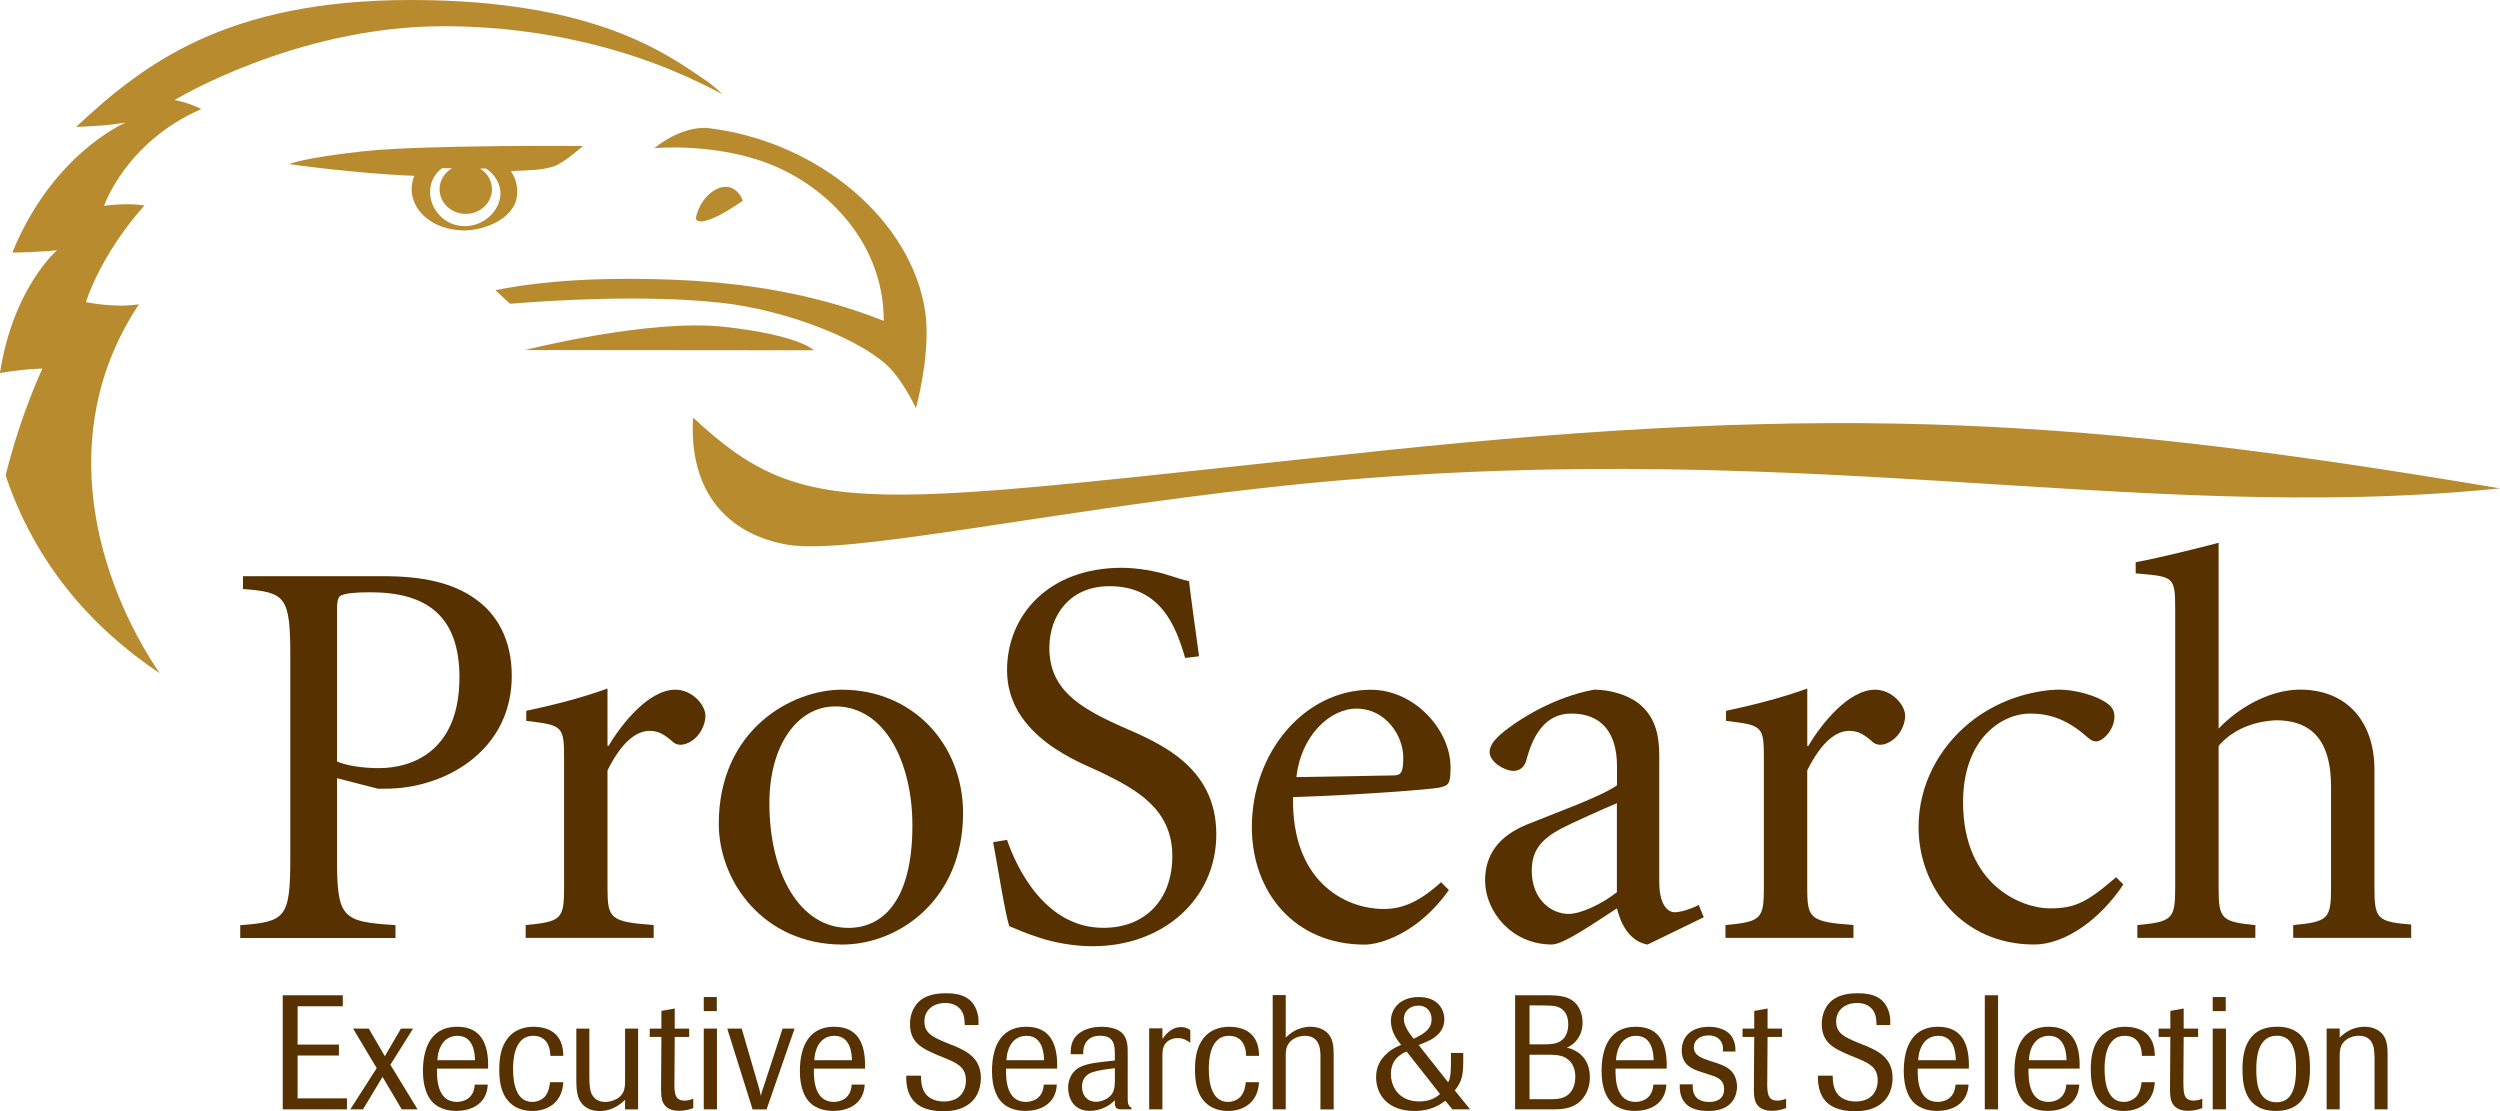 <?xml version="1.0" encoding="UTF-8"?><svg id="a" xmlns="http://www.w3.org/2000/svg" viewBox="0 0 479.67 213.22"><defs><style>.b{fill:#583100;}.c{fill:#b88b2e;}</style></defs><path class="c" d="M139,62.71c-14.48-1.61-38.25,4.45-38.25,4.45l55.41.05s-2.68-2.89-17.16-4.5Z"/><path class="c" d="M137.97,58.04c13.3,1.42,28.12,7.45,33.05,12.88,2.64,2.91,4.72,7.41,4.72,7.41,0,0,2.93-10.62,1.78-18.52-2.52-17.27-20.23-32.67-41.7-35.24,0,0-4.53-.7-10.3,3.86,0,0,11.75-1.13,22.36,3.13,11.13,4.46,21.7,15.25,21.68,30-14.97-5.95-30.07-7.72-44.36-8.01-15.45-.32-24.54,1-30.15,2.13l2.81,2.6c8.18-.67,25.79-1.75,40.11-.22Z"/><path class="c" d="M142.53,38.51c-2.2-5.41-8.16-1.71-9.03,3.45,1.01,2.26,9.03-3.45,9.03-3.45Z"/><path class="c" d="M38.63,20.92c-2.94-1.43-5.15-1.72-5.15-1.72,0,0,22.96-13.95,50.86-14.16,25.32-.19,43.05,7.7,47.77,9.84,4.72,2.15,6.51,3.25,6.51,3.25-1.18-1.22-2.35-2.13-3.37-2.82C128.19,10.57,114.41,0,78.86,0,43.31,0,27.47,12.34,14.59,24.36c5.83-.3,5.63-.26,9.47-.85-.5.29-13.97,6.11-21.7,24.94,4.29,0,8.58-.43,8.58-.43,0,0-8.43,7.18-10.95,23.55,5.15-.85,8.16-.85,8.16-.85,0,0-4.11,8.53-7.07,20.49,5.54,16.6,16.21,29.03,29.55,37.96-11.84-17.51-20.52-45.84-3.98-70.78-4.68.73-10.16-.42-10.16-.42,0,0,2.62-8.91,11.22-18.54-3.41-.59-7.74.06-7.74.06,0,0,4.11-12.21,18.64-18.56Z"/><path class="c" d="M99.2,37.63c.23-2.15-.44-3.73-1.19-4.81,3.65-.16,5.84-.12,8.32-.93,1.81-.59,5.52-3.88,5.52-3.88,0,0-30.41-.26-42.16,1.02-11.75,1.27-14.16,2.46-14.16,2.46,0,0,13.23,1.87,23.96,2.24-.3.72-.49,1.53-.51,2.44-.06,4.03,3.58,7.46,8.71,7.96,4.53.59,11.03-2.03,11.49-6.5ZM96,37.48c-.25,3.25-3.53,6.2-7.38,5.89-3.85-.32-6.34-3.75-6.09-6.99.13-1.69.98-3.15,2.3-4.12l1.89.02c-1.42.84-2.38,2.32-2.38,4.02,0,2.62,2.25,4.74,5.03,4.74s5.02-2.12,5.02-4.74c0-1.66-.91-3.12-2.27-3.96h1.16c1.79,1.22,2.89,3.12,2.73,5.15Z"/><path class="c" d="M264.16,86.58c-98.07,10.28-109.22,14.01-131.18-6.46-.85,14.19,6.53,22.34,18.05,24.38,11.51,2.04,48.43-6.14,92.06-10.96,99.04-10.93,165.29,7.42,236.58.16-79.48-13.35-126.1-16.5-215.51-7.13Z"/><polygon class="b" points="57.1 202.52 65.03 202.52 65.03 200.42 57.1 200.42 57.1 193.07 65.77 193.07 65.77 190.96 54.25 190.96 54.25 212.85 66.57 212.85 66.57 210.74 57.1 210.74 57.1 202.52"/><polygon class="b" points="79.26 197.35 76.93 197.35 73.84 202.65 70.75 197.35 67.74 197.35 72.28 204.94 67.21 212.85 69.65 212.85 73.4 206.62 77.08 212.85 80.12 212.85 74.9 204.29 79.26 197.35"/><path class="b" d="M87.72,197c-4.59,0-6.57,3.41-6.57,8.53,0,3.22.97,4.93,1.68,5.76,1.56,1.77,3.86,1.86,4.75,1.86,2.54,0,5.81-1.11,6.01-5.05h-2.5c-.18,2.98-2.54,3.32-3.42,3.32-3.8,0-3.86-4.46-3.83-6.39h9.81c.15-4.68-1.3-8.03-5.92-8.03ZM83.92,203.42c.17-3.1,1.74-4.68,3.86-4.68,3.24,0,3.33,3.72,3.36,4.68h-7.22Z"/><path class="b" d="M102.3,198.74c2.15,0,3.24,1.46,3.3,3.85h2.48c0-4.25-2.74-5.58-5.72-5.58-.71,0-3.24.03-4.95,2.2-1.3,1.64-1.62,3.84-1.62,6.01,0,1.3.09,3.76,1.33,5.52,1.62,2.36,4.22,2.42,5.04,2.42,2.57,0,5.69-1.33,5.92-5.52h-2.54c-.06.5-.2,1.86-1,2.76-.56.62-1.48,1.02-2.42,1.02-3.09,0-3.68-3.6-3.68-6.26,0-1.21,0-6.42,3.86-6.42Z"/><path class="b" d="M119.92,207.83c-.03.78-.09,1.64-.83,2.42-.65.72-1.94,1.18-2.98,1.18-1.24,0-2.18-.59-2.65-1.67-.32-.77-.38-1.8-.38-3.47v-8.93h-2.5v10.14c.03,1.77.09,4.06,2.24,5.18.62.34,1.39.49,2.24.49,2.57,0,4.16-1.48,4.87-2.14v1.83h2.5v-15.5h-2.5v10.48Z"/><path class="b" d="M129.4,207.86l.06-8.9h2.77v-1.61h-2.77v-3.85l-2.56.46v3.39h-2.24v1.61h2.24l-.06,9.27c-.03,1.46,0,2.7.47,3.5.18.28.82,1.4,2.94,1.4,1.3,0,2.18-.31,2.77-.53v-1.8c-.44.19-.97.37-1.71.37-1.89,0-1.89-1.55-1.92-3.31Z"/><rect class="b" x="135.03" y="197.35" width="2.53" height="15.5"/><rect class="b" x="135.03" y="191.3" width="2.5" height="2.7"/><path class="b" d="M146.52,208.48c-.33.87-.35,1.03-.53,1.77-.32-1.39-.38-1.61-.7-2.66l-2.98-10.23h-2.77l4.86,15.5h2.68l5.37-15.5h-2.3l-3.63,11.13Z"/><path class="b" d="M160.04,197c-4.59,0-6.57,3.41-6.57,8.53,0,3.22.97,4.93,1.68,5.76,1.56,1.77,3.86,1.86,4.75,1.86,2.54,0,5.81-1.11,6.01-5.05h-2.5c-.18,2.98-2.54,3.32-3.42,3.32-3.8,0-3.86-4.46-3.83-6.39h9.81c.15-4.68-1.3-8.03-5.92-8.03ZM156.24,203.42c.17-3.1,1.74-4.68,3.86-4.68,3.24,0,3.33,3.72,3.36,4.68h-7.22Z"/><path class="b" d="M182.73,200.54l-1.39-.56c-2.3-.99-3.98-1.7-3.98-4,0-2.17,1.68-3.54,4.03-3.54,1.33,0,2.89.5,3.48,2.32.2.68.2,1.37.24,1.92h2.62c.03-.62.09-1.74-.41-2.98-.89-2.23-2.8-3.13-5.77-3.13-1.3,0-3.36.13-4.89,1.3-1.36,1.05-2.06,2.79-2.06,4.56,0,3.69,2.33,4.72,5.22,5.98l1.53.62c2.21.93,3.98,1.67,3.98,4.25,0,2.08-1.18,4.06-4.24,4.06-1.74,0-2.8-.68-3.36-1.3-1-1.15-1-2.7-1.03-3.66h-2.83c0,1.21.03,3.51,1.68,5.09.44.46,1.92,1.74,5.37,1.74,1.06,0,4.95,0,6.63-3.35.35-.78.65-1.77.65-3.01,0-4.03-2.98-5.27-5.45-6.33Z"/><path class="b" d="M196.9,197c-4.59,0-6.57,3.41-6.57,8.53,0,3.22.97,4.93,1.68,5.76,1.56,1.77,3.86,1.86,4.75,1.86,2.54,0,5.81-1.11,6.01-5.05h-2.5c-.18,2.98-2.54,3.32-3.42,3.32-3.8,0-3.86-4.46-3.83-6.39h9.81c.15-4.68-1.3-8.03-5.92-8.03ZM193.1,203.42c.18-3.1,1.74-4.68,3.86-4.68,3.24,0,3.33,3.72,3.36,4.68h-7.22Z"/><path class="b" d="M216.52,211.95c-.15-.37-.15-.8-.15-1.46v-8.53c0-1.12,0-2.63-1.03-3.72-1-1.02-2.92-1.24-3.95-1.24-2.74,0-4.78,1.05-5.54,2.73-.44.93-.41,1.89-.41,2.54h2.39c0-.68.03-1.8.82-2.64.83-.9,2-.9,2.51-.9,2.68,0,2.71,1.99,2.74,3.35v1.39l-2.48.28c-2.68.34-5.13.65-6.13,3.1-.24.56-.35,1.18-.35,1.83,0,1.77.85,4.46,4.16,4.46.97,0,2.03-.24,3.04-.74.88-.44,1.35-.9,1.77-1.3-.06,1.33.12,1.74,1.24,1.74h1.92v-.37c-.24-.06-.38-.12-.53-.53ZM213.9,207.61c-.03.96-.06,2.2-1.35,3.07-.59.41-1.48.72-2.27.72-1.59,0-2.68-1.15-2.68-2.89,0-.93.32-1.86,1.33-2.48.65-.4,1.94-.71,4.24-.99l.74-.09v2.67Z"/><path class="b" d="M223.03,199.36v-2.05h-2.54v15.54h2.54v-10.42c.03-.83.03-2.23,1.5-2.94.56-.28,1.12-.31,1.44-.31,1.18,0,1.91.53,2.41.9v-2.45c-.41-.25-.85-.56-1.77-.56-1.97,0-3.06,1.58-3.59,2.29Z"/><path class="b" d="M235.79,198.74c2.15,0,3.24,1.46,3.3,3.85h2.48c0-4.25-2.74-5.58-5.72-5.58-.71,0-3.24.03-4.95,2.2-1.3,1.64-1.62,3.84-1.62,6.01,0,1.3.09,3.76,1.33,5.52,1.62,2.36,4.22,2.42,5.04,2.42,2.57,0,5.69-1.33,5.92-5.52h-2.54c-.06.5-.2,1.86-1,2.76-.56.62-1.48,1.02-2.42,1.02-3.09,0-3.68-3.6-3.68-6.26,0-1.21,0-6.42,3.86-6.42Z"/><path class="b" d="M251.49,197c-2.47,0-3.98,1.28-4.8,2.08v-8.16h-2.5v21.93h2.5v-10.45c.03-.96.09-2.48,2-3.31.5-.22,1.06-.35,1.71-.35,2.56,0,2.83,2.24,2.89,2.83.09.71.06,1.42.06,2.17v9.12h2.54v-10.51c-.03-1.18-.03-2.61-.85-3.76-.83-1.11-2.18-1.58-3.54-1.58Z"/><path class="b" d="M280.75,203.79v-1.77h-2.36v2.33c-.06,2.32-.18,2.54-.53,3.32l-5.66-7.16c2.33-.96,2.65-1.12,3.42-1.77.47-.41,1.5-1.39,1.5-3.13,0-1.92-1.21-4.31-4.92-4.31-3.33,0-5.33,2.02-5.33,4.62,0,2.24,1.5,4,1.97,4.56-.76.31-1.74.72-2.77,1.68-1.27,1.15-2.04,2.57-2.04,4.52,0,3.29,2.18,6.48,7.37,6.48,3.24,0,5.01-1.3,5.92-1.95l1.36,1.64h3.39l-2.94-3.63c1.39-1.74,1.59-2.95,1.62-5.43ZM272.11,192.94c1.8,0,2.57,1.33,2.57,2.61,0,1.61-.91,2.57-3.42,3.75l-.35-.4c-.62-.84-1.56-2.11-1.56-3.41,0-1.49,1.21-2.54,2.77-2.54ZM272.35,211.33c-4.24,0-5.48-3.16-5.48-5.24,0-3.07,2.24-4,3.01-4.34l6.42,8.16c-.68.56-1.77,1.42-3.95,1.42Z"/><path class="b" d="M301.4,201.22c-.24-.09-.5-.15-.77-.18.71-.37,1.65-.9,2.36-2.17.3-.49.65-1.39.65-2.67,0-2.02-.86-3.35-1.71-4.06-1.33-1.09-3.21-1.15-4.72-1.18h-6.51v21.89h7.34c1.5-.03,3.3-.06,4.86-1.3,1.27-1.02,2.15-2.76,2.15-4.83,0-4.03-2.83-5.21-3.65-5.49ZM293.47,192.91h2.09c2.06.03,2.77.03,3.48.34,1.83.78,1.85,2.7,1.85,3.32,0,1.3-.44,2.54-1.47,3.19-.91.59-2.18.62-3.45.62h-2.5v-7.48ZM300.96,209.97c-1.04.93-2.48.93-3.57.93h-3.92v-8.53h2.33c2.21-.03,3.33,0,4.27.43,2.09.96,2.18,3.07,2.18,3.81,0,1.83-.74,2.89-1.3,3.35Z"/><path class="b" d="M313.86,197c-4.6,0-6.57,3.41-6.57,8.53,0,3.22.97,4.93,1.68,5.76,1.56,1.77,3.86,1.86,4.74,1.86,2.54,0,5.81-1.11,6.02-5.05h-2.51c-.18,2.98-2.54,3.32-3.42,3.32-3.8,0-3.86-4.46-3.83-6.39h9.81c.15-4.68-1.3-8.03-5.92-8.03ZM310.06,203.42c.17-3.1,1.74-4.68,3.86-4.68,3.24,0,3.33,3.72,3.36,4.68h-7.22Z"/><path class="b" d="M331.92,205.25c-.8-.71-1.83-1.05-2.86-1.39l-1-.31c-1.53-.52-3.07-1.02-3.07-2.63,0-1.24,1.09-2.26,2.8-2.26,1.33,0,2.3.56,2.68,1.74.18.56.12.99.09,1.36h2.42c0-.65.03-2.42-1.39-3.63-.89-.72-2.27-1.12-3.68-1.12-3.06,0-5.24,1.55-5.24,4.59,0,2.85,2.27,3.59,3.59,4.03l1.62.53c1.44.43,2.92.9,2.92,2.82,0,2.45-2.42,2.45-2.8,2.45-3.15,0-3.27-2.17-3.21-3.38h-2.5c-.18,4.5,3.15,5.11,5.51,5.11,5.1,0,5.48-3.63,5.48-4.68,0-2.02-1.12-3.04-1.36-3.23Z"/><path class="b" d="M339.08,207.86l.06-8.9h2.77v-1.61h-2.77v-3.85l-2.56.46v3.39h-2.24v1.61h2.24l-.06,9.27c-.03,1.46,0,2.7.47,3.5.18.28.82,1.4,2.94,1.4,1.3,0,2.18-.31,2.77-.53v-1.8c-.44.19-.97.37-1.71.37-1.89,0-1.89-1.55-1.92-3.31Z"/><path class="b" d="M357.67,200.54l-1.39-.56c-2.3-.99-3.98-1.7-3.98-4,0-2.17,1.68-3.54,4.04-3.54,1.33,0,2.89.5,3.48,2.32.2.68.2,1.37.23,1.92h2.62c.03-.62.09-1.74-.41-2.98-.88-2.23-2.8-3.13-5.77-3.13-1.3,0-3.36.13-4.89,1.3-1.36,1.05-2.06,2.79-2.06,4.56,0,3.69,2.33,4.72,5.22,5.98l1.53.62c2.21.93,3.98,1.67,3.98,4.25,0,2.08-1.18,4.06-4.24,4.06-1.74,0-2.8-.68-3.36-1.3-1-1.15-1-2.7-1.04-3.66h-2.83c0,1.21.03,3.51,1.68,5.09.44.46,1.92,1.74,5.37,1.74,1.06,0,4.95,0,6.63-3.35.35-.78.65-1.77.65-3.01,0-4.03-2.98-5.27-5.45-6.33Z"/><path class="b" d="M371.84,197c-4.59,0-6.57,3.41-6.57,8.53,0,3.22.97,4.93,1.68,5.76,1.56,1.77,3.86,1.86,4.74,1.86,2.54,0,5.81-1.11,6.01-5.05h-2.5c-.18,2.98-2.54,3.32-3.42,3.32-3.8,0-3.86-4.46-3.83-6.39h9.81c.15-4.68-1.3-8.03-5.92-8.03ZM368.04,203.42c.18-3.1,1.74-4.68,3.86-4.68,3.24,0,3.33,3.72,3.36,4.68h-7.22Z"/><rect class="b" x="380.82" y="190.96" width="2.54" height="21.89"/><path class="b" d="M393.08,197c-4.6,0-6.57,3.41-6.57,8.53,0,3.22.97,4.93,1.68,5.76,1.56,1.77,3.86,1.86,4.74,1.86,2.54,0,5.81-1.11,6.02-5.05h-2.5c-.18,2.98-2.54,3.32-3.42,3.32-3.8,0-3.86-4.46-3.83-6.39h9.81c.15-4.68-1.3-8.03-5.92-8.03ZM389.28,203.42c.17-3.1,1.74-4.68,3.86-4.68,3.24,0,3.33,3.72,3.36,4.68h-7.22Z"/><path class="b" d="M407.67,198.74c2.15,0,3.24,1.46,3.3,3.85h2.47c0-4.25-2.74-5.58-5.72-5.58-.71,0-3.24.03-4.95,2.2-1.3,1.64-1.62,3.84-1.62,6.01,0,1.3.09,3.76,1.33,5.52,1.62,2.36,4.21,2.42,5.04,2.42,2.56,0,5.68-1.33,5.92-5.52h-2.54c-.06.5-.2,1.86-1,2.76-.56.62-1.47,1.02-2.42,1.02-3.09,0-3.68-3.6-3.68-6.26,0-1.21,0-6.42,3.86-6.42Z"/><path class="b" d="M418.92,207.86l.06-8.9h2.77v-1.61h-2.77v-3.85l-2.56.46v3.39h-2.24v1.61h2.24l-.06,9.27c-.03,1.46,0,2.7.47,3.5.18.28.83,1.4,2.95,1.4,1.3,0,2.18-.31,2.77-.53v-1.8c-.44.19-.97.37-1.71.37-1.89,0-1.89-1.55-1.91-3.31Z"/><rect class="b" x="424.55" y="191.3" width="2.5" height="2.7"/><rect class="b" x="424.55" y="197.35" width="2.54" height="15.5"/><path class="b" d="M436.86,197c-6.46,0-6.6,5.99-6.6,8.28,0,2.88.47,7.87,6.4,7.87,6.54,0,6.6-6.02,6.54-8.68-.06-2.51-.33-7.48-6.34-7.48ZM436.8,211.49c-3.68,0-3.89-4.03-3.89-6.29,0-1.74.09-6.48,3.95-6.48,2.74,0,3.66,2.42,3.68,5.92.06,4.28-.91,6.85-3.74,6.85Z"/><path class="b" d="M453.71,197c-2.47,0-3.98,1.28-4.8,2.08v-1.74h-2.5v15.5h2.5v-10.45c.03-.96.09-2.48,2-3.31.5-.22,1.06-.35,1.71-.35,2.56,0,2.83,2.2,2.89,2.83.09.74.09,1.46.09,2.17v9.12h2.5v-10.51c0-1.18-.03-2.61-.85-3.76-.83-1.11-2.18-1.58-3.54-1.58Z"/><path class="b" d="M75.87,177.5c-10.36-.64-11.21-1.39-11.21-13.03v-15.16l7.9,2.03c1.28,0,3.1,0,4.81-.22,10.25-1.28,20.82-8.33,20.82-21.46,0-6.72-2.67-11.64-6.83-14.63-4.48-3.31-10.57-4.48-17.73-4.48h-27.01v2.46c8.22.64,9.08,1.39,9.08,13.03v38.44c0,11.64-.85,12.38-9.61,13.03v2.46h29.79v-2.46ZM64.66,117.06c0-2.13.32-2.67.96-2.89.85-.32,2.35-.53,5.45-.53,10.99,0,17.08,4.7,17.08,16.34,0,13.88-8.75,17.4-15.48,17.4-3.63,0-6.62-.64-8.01-1.28v-29.04Z"/><path class="b" d="M129.58,132.33c-5.13,0-10.36,6.62-12.81,10.78h-.21v-11c-5.34,1.92-10.57,3.2-15.59,4.28v1.92c7.05.85,7.26.96,7.26,7.37v24.66c0,5.98-.53,6.51-7.37,7.15v2.46h24.56v-2.46c-8.33-.64-8.86-1.17-8.86-7.15v-22.53c2.78-5.55,5.55-7.58,8.11-7.58,1.92,0,3.1.96,4.59,2.24.53.43,1.49.64,2.67.11,2.24-.96,3.42-3.42,3.42-5.23,0-2.13-2.56-5.02-5.77-5.02Z"/><path class="b" d="M161.61,181.23c10.78,0,23.17-8.54,23.17-25.2,0-13.34-9.72-23.7-23.27-23.7-9.72,0-23.6,7.79-23.6,25.73,0,11.1,8.65,23.17,23.71,23.17ZM160.22,135.53c9.72,0,14.84,10.99,14.84,22.85,0,14.42-5.66,19.65-12.28,19.65-9.29,0-15.16-10.36-15.16-23.91,0-11.22,5.45-18.58,12.6-18.58Z"/><path class="b" d="M199.52,179.95c2.67.85,6.3,1.6,10.14,1.6,13.56,0,23.71-9.08,23.71-21.46,0-13.24-11.21-17.62-18.26-20.72-8.11-3.63-13.77-7.15-13.77-15.05,0-6.3,3.95-11.85,11.53-11.85,9.72,0,12.71,7.48,14.52,13.77l2.67-.32c-.85-6.41-1.5-10.68-1.92-14.42-1.18-.21-2.67-.75-4.06-1.17-2.24-.75-5.87-1.39-8.86-1.39-13.99,0-22,9.07-22,19.65,0,12.81,14.42,17.83,17.94,19.54,6.83,3.31,13.77,7.05,13.77,16.12,0,8.33-5.13,13.77-13.24,13.77-11.32,0-16.76-11.85-18.47-16.87l-2.67.43c1.07,5.77,2.24,13.35,3.09,16.12,1.28.54,3.2,1.39,5.87,2.24Z"/><path class="b" d="M277.99,170.77l-1.49-1.5c-4.28,3.85-7.48,5.13-11,5.13-7.69,0-17.73-5.55-17.4-21.46,13.24-.43,26.48-1.5,27.97-1.81,1.92-.43,2.24-.64,2.24-3.95,0-7.15-6.94-14.84-15.27-14.84-12.81,0-22.85,12.07-22.85,26.37,0,12.38,8.11,22.53,21.67,22.53,2.88,0,10.25-2.13,16.12-10.46ZM260.27,135.96c5.55,0,8.97,5.13,8.97,9.4,0,2.89-.43,3.42-1.92,3.42l-18.58.32c.85-7.9,6.4-13.14,11.53-13.14Z"/><path class="b" d="M310.24,174.29c.65,2.67,2.24,6.3,5.87,6.94l10.79-5.24-.96-2.35c-1.92.96-3.74,1.39-4.59,1.39-1.6,0-2.99-1.81-2.99-5.77v-24.02c0-3.84-.53-7.58-4.05-10.36-2.14-1.6-5.45-2.56-8.44-2.56-7.58,1.39-13.88,5.44-16.44,7.37-2.35,1.71-3.63,3.2-3.63,4.59,0,1.92,2.88,3.63,4.59,3.63,1.18,0,2.14-.75,2.46-2.03,1.18-4.48,3.42-8.97,8.65-8.97,5.66,0,8.75,3.52,8.75,10.14v3.63c-3.2,2.24-11.96,5.34-17.19,7.48-5.55,2.24-8.12,5.87-8.12,10.78,0,5.87,5.02,12.28,12.82,12.28,2.24,0,8.01-4.06,12.49-6.94ZM293.9,167.03c0-3.85,1.81-5.98,5.55-8.01,2.03-1.07,8.44-3.95,10.78-4.91v17.08c-2.89,2.24-6.83,4.16-9.29,4.16-3.2,0-7.05-2.67-7.05-8.33Z"/><path class="b" d="M359.78,132.33c-5.13,0-10.36,6.62-12.81,10.78h-.21v-11c-5.34,1.92-10.57,3.2-15.59,4.28v1.92c7.05.85,7.26.96,7.26,7.37v24.66c0,5.98-.54,6.51-7.37,7.15v2.46h24.56v-2.46c-8.33-.64-8.87-1.17-8.87-7.15v-22.53c2.78-5.55,5.55-7.58,8.11-7.58,1.92,0,3.1.96,4.59,2.24.54.43,1.5.64,2.67.11,2.24-.96,3.42-3.42,3.42-5.23,0-2.13-2.57-5.02-5.77-5.02Z"/><path class="b" d="M390.21,181.23c6.09,0,12.81-4.91,17.19-11.53l-1.39-1.39c-5.66,4.91-8.01,5.98-12.7,5.98-5.24,0-16.66-4.28-16.66-20.4,0-12.28,7.58-16.98,12.81-16.98,3.42,0,6.94.85,11.1,4.59.75.64,1.18.75,1.61.75,1.39,0,3.52-2.35,3.52-4.7,0-1.07-.32-1.71-1.07-2.35-2.35-1.92-6.94-2.88-9.39-2.88-3.63,0-11,1.17-17.4,6.4-5.87,4.81-9.72,11.96-9.72,19.97,0,11.75,8.54,22.53,22.1,22.53Z"/><path class="b" d="M455.58,170.34v-22.64c0-9.5-5.55-15.59-14.74-15.38-5.76.21-11.53,3.63-15.16,7.48v-35.66c-4.05,1.07-10.89,2.78-15.91,3.74v2.13c7.37.64,7.58.54,7.58,7.05v53.28c0,5.98-.53,6.51-7.26,7.16v2.45h22.64v-2.45c-6.51-.64-7.05-1.18-7.05-7.16v-27.23c2.67-3.1,6.62-4.7,11-4.91,7.79,0,10.57,5.02,10.57,12.71v19.43c0,5.98-.54,6.51-7.26,7.16v2.45h22.64v-2.56c-6.51-.53-7.05-1.07-7.05-7.05Z"/></svg>